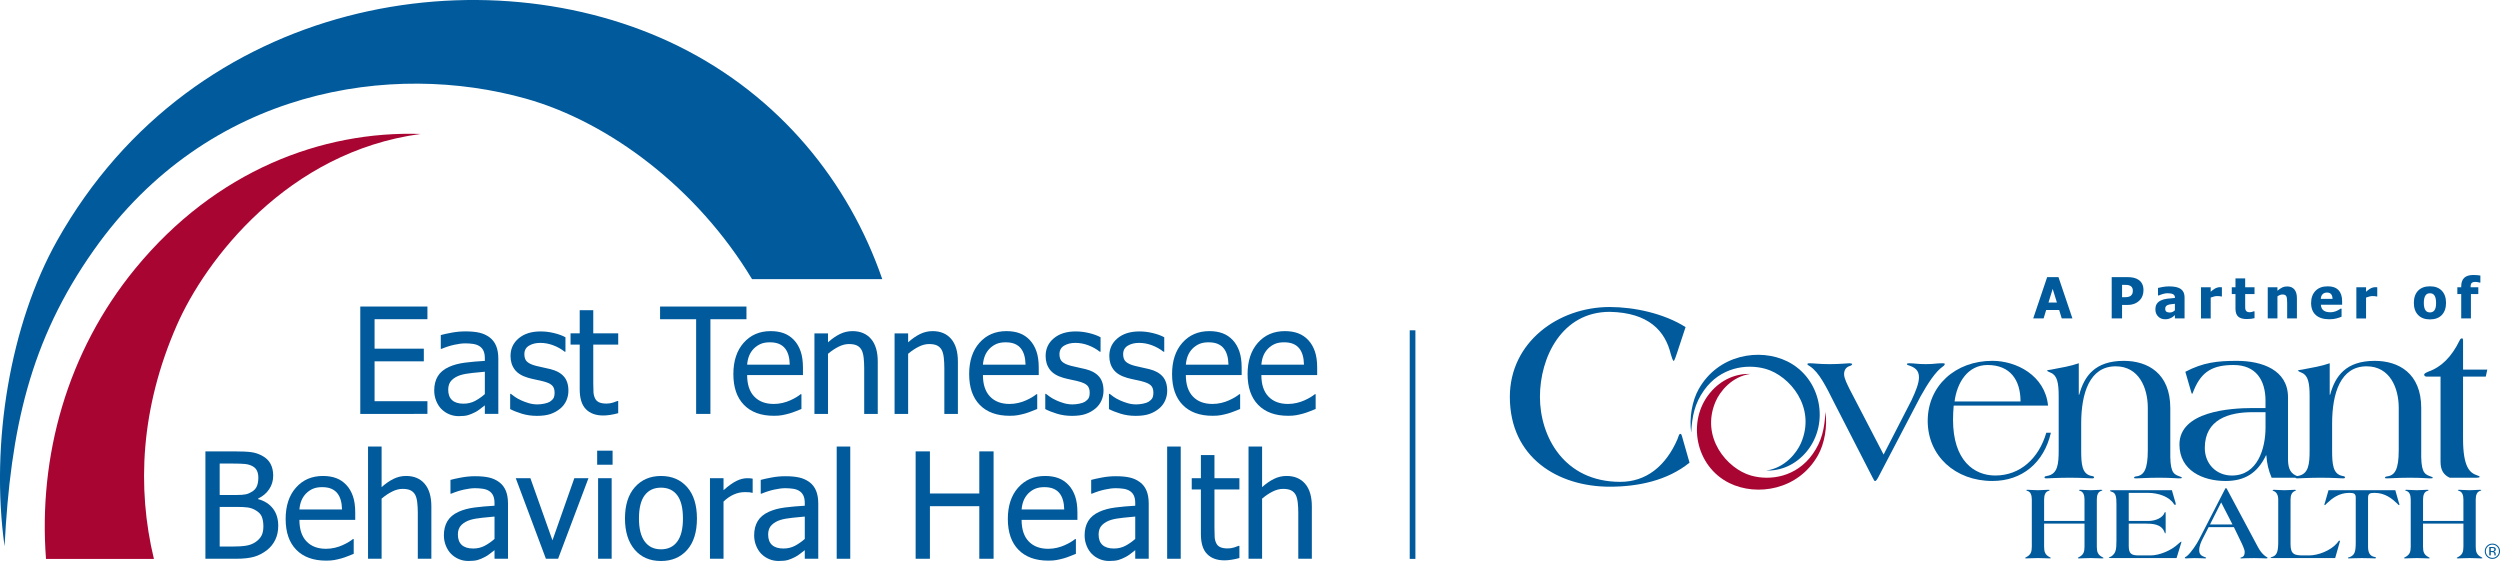 <?xml version="1.0" encoding="utf-8"?>
<!-- Generator: Adobe Illustrator 24.2.1, SVG Export Plug-In . SVG Version: 6.00 Build 0)  -->
<svg version="1.1" id="Layer_4" xmlns="http://www.w3.org/2000/svg" xmlns:xlink="http://www.w3.org/1999/xlink" x="0px" y="0px"
	 viewBox="0 0 267.386 60" style="enable-background:new 0 0 267.386 60;" xml:space="preserve">
<style type="text/css">
	.st0{fill:#005A9C;}
	.st1{fill:#A90533;}
</style>
<g>
	<path class="st0" d="M180.703,49.483c-2.374,1.922-5.511,2.572-8.535,2.572c-5.539,0-10.683-3.109-10.683-9.609
		c0-5.822,5.144-9.609,10.683-9.609c2.6,0,5.793,0.678,8.111,2.148l-0.876,2.656
		c-0.113,0.339-0.311,0.961-0.396,0.961c-0.085,0-0.226-0.424-0.311-0.735c-0.593-2.459-2.346-4.429-6.528-4.514
		c-5.144,0-7.465,4.881-7.465,9.092c0,4.211,2.548,9.092,8.596,9.092c2.77,0,4.861-1.688,6.104-4.542
		c0.141-0.339,0.17-0.593,0.311-0.593c0.113,0,0.141,0.085,0.254,0.509L180.703,49.483z"/>
	<path class="st0" d="M201.459,48.617l2.99-5.817c0.421-0.911,0.794-1.776,0.794-2.453
		c0-0.794-0.514-1.075-1.075-1.262c-0.117-0.023-0.21-0.07-0.21-0.14c0-0.07,0.093-0.093,0.234-0.093
		c0.607,0,0.818,0.093,1.776,0.093c0.911,0,1.121-0.093,1.729-0.093c0.164,0,0.304,0,0.304,0.07
		c0,0.093-0.07,0.187-0.21,0.28c-0.771,0.537-1.589,1.776-2.383,3.201l-4.556,8.714
		c-0.07,0.14-0.21,0.327-0.28,0.327h-0.047c-0.07,0-0.093-0.117-0.234-0.35l-4.088-7.966
		c-0.888-1.776-1.635-3.294-2.616-3.948c-0.187-0.117-0.28-0.164-0.28-0.234c0-0.093,0.14-0.093,0.304-0.093
		c0.374,0,0.958,0.093,2.079,0.093c1.075,0,1.916-0.093,2.103-0.093c0.117,0,0.304,0.023,0.304,0.093
		c0,0.07-0.093,0.14-0.21,0.187c-0.374,0.093-0.654,0.374-0.654,0.888c0,0.467,0.374,1.145,0.584,1.589
		L201.459,48.617z"/>
	<path class="st0" d="M208.956,43.384c-0.047,0.537-0.07,1.028-0.07,1.518c0,4.345,2.243,5.957,4.509,5.957
		c2.687,0,4.672-1.845,5.467-4.579h0.491c-0.748,3.224-3.084,5.163-6.261,5.163c-3.971,0-6.915-2.687-6.915-6.425
		c0-3.738,2.944-6.425,6.915-6.425c2.546,0,5.63,1.542,5.957,4.789H208.956z M216.105,42.94
		c0-2.289-1.098-3.901-3.528-3.901c-2.126,0-3.271,1.892-3.528,3.901H216.105z"/>
	<path class="st0" d="M222.334,42.216h0.047c0.537-1.986,1.682-3.621,4.766-3.621c2.57,0,4.976,1.332,4.976,5.046
		V48.15c-0.047,2.219,0.257,2.546,0.934,2.78c0.164,0.047,0.304,0.117,0.304,0.164
		c0,0.07-0.117,0.07-0.35,0.07c-0.21,0-0.818-0.07-2.103-0.07c-1.262,0-2.103,0.07-2.406,0.07
		c-0.14,0-0.257,0-0.257-0.07c0-0.047,0.047-0.117,0.21-0.14c0.841-0.093,1.262-0.724,1.262-2.804v-4.532
		c0-2.149-0.958-4.439-3.434-4.439c-2.78,0-3.691,2.85-3.691,6.121V48.15c0,1.472,0.07,2.57,1.121,2.757
		c0.164,0.023,0.257,0.07,0.257,0.14c0,0.093-0.07,0.117-0.21,0.117c-0.164,0-1.121-0.07-2.383-0.07
		c-1.262,0-2.336,0.07-2.5,0.07c-0.14,0-0.21-0.023-0.21-0.117c0-0.07,0.093-0.117,0.257-0.14
		c1.168-0.187,1.262-1.285,1.262-2.757v-5.794c0-1.402-0.164-2.196-0.818-2.476
		c-0.257-0.117-0.421-0.187-0.421-0.234c0-0.07,0.164-0.07,0.444-0.117c1.121-0.21,2.079-0.374,2.944-0.678
		V42.216z"/>
	<path class="st0" d="M244.713,49.061c0,0.771,0.117,1.472,0.841,1.799c0.14,0.07,0.234,0.07,0.234,0.14
		c0,0.07-0.14,0.093-0.304,0.093h-2.523c-0.327-0.748-0.514-1.565-0.561-2.383h-0.047
		c-0.911,1.892-2.266,2.733-4.322,2.733c-2.43,0-4.929-1.121-4.929-3.901c0-3.551,5.42-3.901,7.873-3.901h1.332
		v-0.771c0-2.243-1.051-3.831-3.411-3.831c-2.149,0-3.411,0.631-4.252,2.687c-0.093,0.21-0.14,0.397-0.187,0.397
		c-0.047,0-0.07-0.117-0.117-0.257l-0.607-2.103c1.916-1.005,3.434-1.168,5.513-1.168
		c2.663,0,5.467,0.958,5.467,3.901V49.061z M242.307,44.085h-1.378c-2.523,0-5.116,0.748-5.116,3.831
		c0,1.705,1.238,2.944,2.897,2.944c2.757,0,3.598-2.897,3.598-5.14V44.085z"/>
	<path class="st0" d="M249.172,42.216h0.047c0.537-1.986,1.682-3.621,4.766-3.621c2.57,0,4.976,1.332,4.976,5.046
		V48.15c-0.047,2.219,0.257,2.546,0.934,2.78c0.164,0.047,0.304,0.117,0.304,0.164
		c0,0.07-0.117,0.07-0.35,0.07c-0.21,0-0.818-0.07-2.103-0.07c-1.262,0-2.103,0.07-2.406,0.07
		c-0.14,0-0.257,0-0.257-0.07c0-0.047,0.047-0.117,0.21-0.14c0.841-0.093,1.262-0.724,1.262-2.804v-4.532
		c0-2.149-0.958-4.439-3.434-4.439c-2.78,0-3.691,2.85-3.691,6.121V48.15c0,1.472,0.07,2.57,1.121,2.757
		c0.164,0.023,0.257,0.07,0.257,0.14c0,0.093-0.07,0.117-0.21,0.117c-0.164,0-1.121-0.07-2.383-0.07
		s-2.336,0.07-2.5,0.07c-0.14,0-0.21-0.023-0.21-0.117c0-0.07,0.093-0.117,0.257-0.14
		c1.168-0.187,1.262-1.285,1.262-2.757v-5.794c0-1.402-0.164-2.196-0.818-2.476
		c-0.257-0.117-0.421-0.187-0.421-0.234c0-0.07,0.164-0.07,0.444-0.117c1.121-0.21,2.079-0.374,2.944-0.678
		V42.216z"/>
	<path class="st0" d="M259.511,40.277c-0.14,0-0.234-0.093-0.234-0.21c0-0.117,0.187-0.21,0.467-0.327
		c1.332-0.467,2.453-1.542,3.317-3.317c0.07-0.164,0.164-0.234,0.257-0.234c0.117,0,0.117,0.164,0.117,0.327v3.014
		h2.593l-0.164,0.748h-2.43v6.635c0,3.107,0.748,3.668,1.495,3.925c0.187,0.07,0.28,0.093,0.28,0.164
		c0,0.07-0.164,0.093-0.374,0.093h-2.827c-0.654-0.304-0.981-0.818-0.981-1.705V40.277H259.511z"/>
	<path class="st0" d="M222.947,55.719v-2.291c0-0.465-0.125-0.839-0.488-0.93c-0.057-0.023-0.113-0.057-0.113-0.068
		c0-0.034,0.068-0.045,0.17-0.045c0.181,0,0.726,0.045,1.089,0.045c0.363,0,0.907-0.045,1.089-0.045
		c0.102,0,0.17,0.011,0.17,0.045c0,0.011-0.057,0.045-0.113,0.068c-0.363,0.091-0.488,0.465-0.488,0.93v5.035
		c0,0.556,0.102,0.884,0.612,1.134c0.068,0.034,0.102,0.057,0.102,0.091c0,0.034-0.068,0.034-0.181,0.034
		c-0.408,0-0.544-0.034-1.191-0.034c-0.646,0-0.782,0.034-1.191,0.034c-0.113,0-0.181,0-0.181-0.034
		c0-0.034,0.034-0.057,0.102-0.091c0.51-0.25,0.612-0.578,0.612-1.134v-2.461h-4.321v2.461
		c0,0.556,0.102,0.884,0.612,1.134c0.068,0.034,0.102,0.057,0.102,0.091c0,0.034-0.068,0.034-0.181,0.034
		c-0.408,0-0.544-0.034-1.191-0.034c-0.646,0-0.782,0.034-1.191,0.034c-0.113,0-0.181,0-0.181-0.034
		c0-0.034,0.034-0.057,0.102-0.091c0.51-0.25,0.612-0.578,0.612-1.134v-5.035c0-0.465-0.125-0.839-0.488-0.93
		c-0.057-0.023-0.113-0.057-0.113-0.068c0-0.034,0.068-0.045,0.17-0.045c0.181,0,0.726,0.045,1.089,0.045
		c0.363,0,0.907-0.045,1.089-0.045c0.102,0,0.17,0.011,0.17,0.045c0,0.011-0.057,0.045-0.113,0.068
		c-0.363,0.091-0.488,0.465-0.488,0.93v2.291H222.947z"/>
	<path class="st0" d="M227.68,55.719h2.098c0.828,0,1.554-0.386,1.712-0.85c0.023-0.068,0.057-0.102,0.091-0.102
		c0.034,0,0.045,0.057,0.045,0.17v1.871c0,0.193-0.011,0.238-0.045,0.238c-0.045,0-0.057-0.079-0.091-0.159
		c-0.329-0.839-1.259-0.885-2.053-0.885h-1.758v2.393c0,0.828,0.283,1.009,1.055,1.009h1.281
		c0.953,0,2.223-0.533,2.96-1.236c0.136-0.125,0.283-0.238,0.306-0.238c0.023,0,0.034,0.011,0.034,0.034
		c0,0.023-0.011,0.045-0.023,0.091l-0.499,1.633h-6.906c-0.261,0-0.34-0.011-0.34-0.045
		c0-0.034,0.238-0.102,0.318-0.17c0.419-0.329,0.499-0.646,0.499-1.678v-3.856c0-0.737-0.045-1.225-0.499-1.338
		c-0.079-0.034-0.193-0.068-0.193-0.102c0-0.045,0.045-0.068,0.215-0.068h6.407l0.306,1.066
		c0.034,0.113,0.102,0.283,0.102,0.42c0,0.045-0.023,0.091-0.057,0.091c-0.045,0-0.102-0.045-0.136-0.102
		c-0.476-0.782-1.678-1.191-2.744-1.191h-2.087V55.719z"/>
	<path class="st0" d="M236.224,56.377l-0.612,1.191c-0.204,0.397-0.397,0.828-0.397,1.293
		c0,0.487,0.306,0.612,0.612,0.726c0.091,0.023,0.125,0.045,0.125,0.079c0,0.045-0.057,0.057-0.136,0.057
		c-0.079,0-0.488-0.034-1.111-0.034c-0.454,0-0.748,0.034-0.884,0.034c-0.113,0-0.147-0.023-0.147-0.057
		c0-0.079,0.136-0.125,0.215-0.181c0.454-0.363,1.066-1.304,1.315-1.792l2.778-5.398
		c0.034-0.057,0.057-0.091,0.079-0.091h0.023c0.034,0,0.068,0.045,0.091,0.091l3.334,6.237
		c0.193,0.351,0.42,0.68,0.76,0.941c0.125,0.091,0.261,0.136,0.261,0.193c0,0.034-0.057,0.057-0.159,0.057
		c-0.079,0-0.612-0.034-1.27-0.034c-0.93,0-1.304,0.034-1.372,0.034c-0.057,0-0.113-0.011-0.113-0.034
		c0-0.045,0.057-0.068,0.147-0.091c0.261-0.091,0.318-0.306,0.318-0.59c0-0.204-0.238-0.76-0.51-1.293
		l-0.646-1.338H236.224z M237.562,53.734l-1.191,2.359h2.404L237.562,53.734z"/>
	<path class="st0" d="M244.982,58.18c0,1.134,0.431,1.225,1.395,1.225h0.601c0.953,0,2.291-0.51,2.982-1.315
		c0.125-0.147,0.181-0.272,0.238-0.272c0.034,0,0.068,0.023,0.068,0.079c0,0.045-0.034,0.102-0.045,0.159
		l-0.465,1.633h-6.668c-0.193,0-0.249-0.023-0.249-0.057c0-0.023,0.08-0.034,0.272-0.102
		c0.442-0.193,0.556-0.612,0.556-1.622v-4.479c0-0.465-0.181-0.805-0.488-0.907
		c-0.079-0.034-0.113-0.057-0.113-0.091s0.068-0.045,0.17-0.045c0.181,0,0.726,0.045,1.089,0.045
		c0.363,0,0.907-0.045,1.089-0.045c0.102,0,0.136,0.011,0.136,0.057c0,0.034-0.057,0.045-0.102,0.068
		c-0.34,0.147-0.465,0.454-0.465,0.918V58.18z"/>
	<path class="st0" d="M251.959,53.236c0-0.442-0.193-0.522-0.703-0.522c-1.123,0-1.882,0.635-2.393,1.123
		c-0.079,0.079-0.181,0.193-0.204,0.193c-0.034,0-0.057-0.034-0.057-0.068c0-0.045,0.045-0.147,0.079-0.261
		l0.363-1.27h7.144l0.363,1.27c0.034,0.113,0.079,0.215,0.079,0.261c0,0.034-0.023,0.068-0.057,0.068
		c-0.023,0-0.125-0.113-0.204-0.193c-0.51-0.488-1.27-1.123-2.393-1.123c-0.51,0-0.703,0.079-0.703,0.522v5.228
		c0,0.556,0.147,0.998,0.68,1.1c0.102,0.011,0.17,0.057,0.17,0.091c0,0.023-0.045,0.068-0.091,0.068
		c-0.079,0-0.771-0.034-1.417-0.034c-0.646,0-1.315,0.034-1.395,0.034c-0.068,0-0.102-0.023-0.102-0.057
		c0-0.045,0.102-0.045,0.215-0.091c0.522-0.227,0.624-0.556,0.624-1.61V53.236z"/>
	<path class="st0" d="M263.473,55.719v-2.291c0-0.465-0.125-0.839-0.488-0.93c-0.057-0.023-0.113-0.057-0.113-0.068
		c0-0.034,0.068-0.045,0.17-0.045c0.181,0,0.726,0.045,1.089,0.045c0.363,0,0.907-0.045,1.089-0.045
		c0.102,0,0.17,0.011,0.17,0.045c0,0.011-0.057,0.045-0.113,0.068c-0.363,0.091-0.488,0.465-0.488,0.93v5.035
		c0,0.556,0.102,0.884,0.612,1.134c0.068,0.034,0.102,0.057,0.102,0.091c0,0.034-0.068,0.034-0.181,0.034
		c-0.408,0-0.544-0.034-1.191-0.034c-0.646,0-0.782,0.034-1.191,0.034c-0.113,0-0.181,0-0.181-0.034
		c0-0.034,0.034-0.057,0.102-0.091c0.51-0.25,0.612-0.578,0.612-1.134v-2.461h-4.321v2.461
		c0,0.556,0.102,0.884,0.612,1.134c0.068,0.034,0.102,0.057,0.102,0.091c0,0.034-0.068,0.034-0.181,0.034
		c-0.408,0-0.544-0.034-1.191-0.034c-0.646,0-0.782,0.034-1.191,0.034c-0.113,0-0.181,0-0.181-0.034
		c0-0.034,0.034-0.057,0.102-0.091c0.51-0.25,0.613-0.578,0.613-1.134v-5.035c0-0.465-0.125-0.839-0.488-0.93
		c-0.057-0.023-0.113-0.057-0.113-0.068c0-0.034,0.068-0.045,0.17-0.045c0.181,0,0.726,0.045,1.089,0.045
		c0.363,0,0.907-0.045,1.089-0.045c0.102,0,0.17,0.011,0.17,0.045c0,0.011-0.057,0.045-0.113,0.068
		c-0.363,0.091-0.487,0.465-0.487,0.93v2.291H263.473z"/>
	<path class="st1" d="M195.24,44.039c-0.092,1.784-0.382,3.131-1.361,4.518c-1.748,2.476-4.556,2.882-6.591,2.309
		c-2.566-0.722-5.46-4.116-3.781-7.955c0.438-1.001,1.69-2.649,3.721-2.921c-1.505-0.05-3.126,0.559-4.351,2.05
		c-2.462,2.997-1.558,7.824,2.083,9.625c2.929,1.449,7.384,0.762,9.479-2.966
		C195.149,47.436,195.46,45.617,195.24,44.039z"/>
	<path class="st0" d="M180.881,46.278c0.092-1.784,0.382-3.131,1.361-4.518c1.748-2.476,4.556-2.882,6.591-2.309
		c2.566,0.722,5.46,4.116,3.781,7.955c-0.438,1.001-1.69,2.649-3.721,2.921c1.505,0.05,3.126-0.559,4.351-2.05
		c2.462-2.997,1.558-7.824-2.083-9.625c-2.929-1.449-7.384-0.762-9.479,2.966
		C180.972,42.881,180.66,44.7,180.881,46.278z"/>
	<path class="st0" d="M267.068,58.459c0.137,0.137,0.205,0.303,0.205,0.497c0,0.196-0.068,0.363-0.205,0.501
		c-0.137,0.138-0.302,0.207-0.497,0.207s-0.361-0.069-0.497-0.207c-0.136-0.138-0.204-0.305-0.204-0.501
		c0-0.194,0.068-0.36,0.205-0.497c0.137-0.138,0.303-0.207,0.496-0.207
		C266.765,58.252,266.93,58.321,267.068,58.459z M267.149,58.38c-0.16-0.159-0.352-0.238-0.579-0.238
		c-0.225,0-0.417,0.079-0.575,0.238c-0.16,0.16-0.239,0.352-0.239,0.577c0,0.227,0.079,0.42,0.237,0.58
		c0.159,0.16,0.351,0.24,0.578,0.24s0.419-0.08,0.579-0.24c0.16-0.16,0.239-0.353,0.239-0.58
		C267.388,58.731,267.308,58.539,267.149,58.38z M266.692,58.919c-0.033,0.013-0.084,0.02-0.15,0.02h-0.142v-0.325
		h0.135c0.088,0,0.151,0.011,0.191,0.033c0.04,0.022,0.059,0.066,0.059,0.131
		C266.784,58.847,266.753,58.894,266.692,58.919z M266.241,59.403h0.158v-0.354h0.125
		c0.084,0,0.142,0.01,0.176,0.029c0.056,0.033,0.085,0.102,0.085,0.206v0.071l0.003,0.029
		c0.001,0.004,0.002,0.007,0.002,0.01c0.001,0.003,0.002,0.006,0.002,0.009h0.148l-0.006-0.011
		c-0.004-0.007-0.006-0.023-0.008-0.047s-0.002-0.046-0.002-0.067v-0.066c0-0.045-0.016-0.092-0.049-0.139
		c-0.033-0.048-0.084-0.077-0.155-0.088c0.056-0.009,0.099-0.023,0.13-0.043c0.059-0.038,0.088-0.097,0.088-0.177
		c0-0.113-0.046-0.188-0.139-0.227c-0.052-0.021-0.134-0.032-0.245-0.032h-0.314V59.403z"/>
</g>
<g>
	<path class="st0" d="M217.461,34.057l1.492-4.417h1.21l1.492,4.417h-1.142l-0.277-0.902h-1.388l-0.276,0.902H217.461z
		 M219.995,32.355l-0.451-1.456l-0.451,1.456H219.995z"/>
	<path class="st0" d="M229.255,31.034c0,0.206-0.033,0.402-0.098,0.588c-0.066,0.186-0.159,0.341-0.282,0.466
		c-0.075,0.077-0.158,0.148-0.248,0.214c-0.09,0.065-0.189,0.12-0.298,0.166
		c-0.109,0.045-0.227,0.081-0.355,0.107c-0.127,0.026-0.27,0.038-0.428,0.038h-0.582v1.445h-1.109v-4.417h1.715
		c0.255,0,0.475,0.023,0.66,0.07c0.185,0.046,0.353,0.12,0.503,0.221c0.166,0.111,0.294,0.259,0.386,0.444
		C229.209,30.559,229.255,30.779,229.255,31.034z M228.115,31.061c0-0.124-0.029-0.232-0.089-0.322
		c-0.059-0.09-0.13-0.152-0.213-0.185c-0.105-0.045-0.205-0.071-0.301-0.078c-0.096-0.007-0.226-0.011-0.39-0.011
		h-0.158v1.323h0.077c0.105,0,0.203-0.001,0.296-0.003c0.093-0.002,0.174-0.009,0.243-0.021
		c0.059-0.01,0.122-0.029,0.188-0.058c0.067-0.029,0.117-0.061,0.153-0.096c0.075-0.073,0.126-0.149,0.153-0.229
		C228.102,31.302,228.115,31.196,228.115,31.061z"/>
	<path class="st0" d="M232.615,33.704c-0.071,0.059-0.135,0.113-0.192,0.16c-0.056,0.048-0.132,0.095-0.227,0.142
		c-0.093,0.046-0.183,0.08-0.272,0.104c-0.088,0.024-0.211,0.035-0.369,0.035c-0.295,0-0.54-0.099-0.734-0.297
		s-0.292-0.447-0.292-0.748c0-0.247,0.049-0.447,0.148-0.599c0.099-0.152,0.241-0.273,0.427-0.362
		c0.188-0.091,0.412-0.154,0.674-0.19c0.261-0.036,0.541-0.063,0.843-0.083v-0.018c0-0.184-0.068-0.311-0.203-0.381
		c-0.136-0.07-0.339-0.105-0.61-0.105c-0.123,0-0.266,0.022-0.43,0.067c-0.164,0.044-0.324,0.102-0.48,0.171
		h-0.089v-0.804c0.103-0.03,0.269-0.065,0.498-0.105c0.23-0.041,0.461-0.061,0.694-0.061
		c0.573,0,0.991,0.095,1.254,0.286c0.261,0.191,0.393,0.482,0.393,0.874v2.266h-1.032V33.704z M232.615,33.188v-0.694
		c-0.176,0.018-0.319,0.033-0.427,0.046c-0.109,0.013-0.216,0.038-0.32,0.076
		c-0.091,0.032-0.162,0.08-0.212,0.144c-0.051,0.064-0.076,0.15-0.076,0.257c0,0.156,0.042,0.264,0.126,0.322
		s0.208,0.087,0.372,0.087c0.091,0,0.184-0.021,0.279-0.062C232.452,33.322,232.538,33.263,232.615,33.188z"/>
	<path class="st0" d="M237.643,31.708h-0.086c-0.04-0.014-0.097-0.024-0.172-0.031
		c-0.075-0.007-0.159-0.011-0.249-0.011c-0.109,0-0.223,0.016-0.343,0.048s-0.236,0.069-0.349,0.113v2.231h-1.038
		v-3.331h1.038v0.477c0.048-0.044,0.113-0.098,0.197-0.165c0.084-0.066,0.161-0.119,0.23-0.159
		c0.075-0.045,0.162-0.084,0.263-0.117c0.1-0.033,0.194-0.049,0.283-0.049c0.034,0,0.071,0.001,0.113,0.003
		c0.042,0.002,0.079,0.005,0.112,0.009V31.708z"/>
	<path class="st0" d="M240.307,34.123c-0.423,0-0.731-0.087-0.924-0.261c-0.193-0.174-0.289-0.459-0.289-0.854V31.45
		h-0.397v-0.724h0.397v-0.952h1.038v0.952h0.999V31.45h-0.999v1.181c0,0.117,0.001,0.218,0.003,0.305
		c0.002,0.087,0.017,0.165,0.048,0.234c0.028,0.069,0.076,0.124,0.147,0.165s0.172,0.061,0.307,0.061
		c0.055,0,0.128-0.012,0.218-0.036c0.089-0.024,0.153-0.045,0.188-0.065h0.089v0.733
		c-0.112,0.03-0.233,0.053-0.359,0.07C240.646,34.114,240.49,34.123,240.307,34.123z"/>
	<path class="st0" d="M245.666,34.057h-1.044v-1.652c0-0.134-0.005-0.268-0.017-0.402
		c-0.011-0.134-0.031-0.232-0.061-0.295c-0.035-0.075-0.087-0.129-0.154-0.162c-0.067-0.033-0.158-0.049-0.27-0.049
		c-0.085,0-0.171,0.016-0.258,0.048c-0.087,0.032-0.18,0.082-0.279,0.151v2.361h-1.038v-3.331h1.038v0.368
		c0.17-0.144,0.336-0.257,0.497-0.338c0.161-0.081,0.34-0.121,0.535-0.121c0.34,0,0.6,0.107,0.78,0.322
		c0.18,0.215,0.27,0.526,0.27,0.933V34.057z"/>
	<path class="st0" d="M249.131,34.146c-0.629,0-1.111-0.15-1.446-0.451c-0.335-0.301-0.502-0.729-0.502-1.285
		c0-0.544,0.156-0.978,0.469-1.302c0.312-0.324,0.749-0.486,1.311-0.486c0.51,0,0.894,0.138,1.151,0.412
		c0.257,0.275,0.386,0.669,0.386,1.181v0.374h-2.275c0.01,0.154,0.043,0.283,0.098,0.387
		c0.055,0.104,0.129,0.186,0.219,0.248c0.089,0.061,0.193,0.105,0.312,0.132c0.118,0.027,0.248,0.04,0.388,0.04
		c0.121,0,0.239-0.013,0.356-0.04c0.117-0.027,0.223-0.062,0.32-0.105c0.085-0.038,0.164-0.078,0.236-0.122
		s0.131-0.082,0.177-0.116h0.109v0.857c-0.085,0.034-0.162,0.065-0.233,0.093c-0.07,0.029-0.167,0.058-0.289,0.087
		c-0.113,0.03-0.229,0.053-0.349,0.07C249.449,34.138,249.303,34.146,249.131,34.146z M249.475,31.963
		c-0.006-0.219-0.057-0.386-0.153-0.501c-0.096-0.115-0.243-0.172-0.441-0.172c-0.202,0-0.359,0.06-0.473,0.181
		c-0.114,0.12-0.177,0.285-0.189,0.492H249.475z"/>
	<path class="st0" d="M254.259,31.708h-0.086c-0.04-0.014-0.097-0.024-0.172-0.031
		c-0.075-0.007-0.159-0.011-0.249-0.011c-0.109,0-0.223,0.016-0.343,0.048c-0.12,0.032-0.236,0.069-0.349,0.113
		v2.231h-1.038v-3.331h1.038v0.477c0.048-0.044,0.113-0.098,0.197-0.165c0.084-0.066,0.161-0.119,0.23-0.159
		c0.075-0.045,0.162-0.084,0.263-0.117c0.1-0.033,0.194-0.049,0.283-0.049c0.034,0,0.071,0.001,0.113,0.003
		c0.042,0.002,0.079,0.005,0.112,0.009V31.708z"/>
	<path class="st0" d="M261.614,32.393c0,0.548-0.15,0.979-0.449,1.295c-0.3,0.316-0.724,0.473-1.271,0.473
		c-0.544,0-0.967-0.158-1.269-0.473c-0.301-0.316-0.452-0.747-0.452-1.295c0-0.554,0.151-0.987,0.452-1.301
		c0.302-0.313,0.725-0.47,1.269-0.47c0.546,0,0.969,0.158,1.269,0.473
		C261.464,31.411,261.614,31.843,261.614,32.393z M260.549,32.399c0-0.198-0.016-0.362-0.049-0.494
		c-0.032-0.132-0.077-0.237-0.135-0.316c-0.061-0.083-0.13-0.141-0.207-0.174s-0.165-0.049-0.264-0.049
		c-0.093,0-0.177,0.014-0.252,0.043c-0.075,0.029-0.144,0.084-0.208,0.165c-0.059,0.077-0.106,0.183-0.142,0.317
		c-0.036,0.135-0.053,0.304-0.053,0.507c0,0.203,0.017,0.368,0.051,0.494c0.034,0.126,0.077,0.226,0.13,0.301
		c0.055,0.077,0.124,0.133,0.207,0.169c0.084,0.035,0.175,0.053,0.276,0.053c0.084,0,0.168-0.018,0.254-0.053
		c0.086-0.036,0.155-0.089,0.206-0.16c0.061-0.085,0.108-0.188,0.139-0.307
		C260.534,32.776,260.549,32.611,260.549,32.399z"/>
	<path class="st0" d="M265.286,30.225h-0.08c-0.04-0.012-0.101-0.027-0.185-0.046c-0.084-0.019-0.164-0.028-0.239-0.028
		c-0.209,0-0.352,0.038-0.428,0.116c-0.076,0.077-0.114,0.222-0.114,0.433v0.027h0.825V31.45h-0.789v2.607h-1.038
		V31.45h-0.415v-0.724h0.415v-0.092c0-0.407,0.106-0.713,0.32-0.917c0.213-0.203,0.537-0.306,0.97-0.306
		c0.15,0,0.291,0.006,0.421,0.017c0.13,0.011,0.243,0.025,0.338,0.043V30.225z"/>
</g>
<rect x="150.776" y="35.327" class="st0" width="0.608" height="24.449"/>
<g>
	<path class="st0" d="M38.534,44.27V32.785h7.181v1.357h-5.653v3.147h5.268v1.358h-5.268v4.265h5.653v1.357H38.534z"
		/>
	<path class="st0" d="M51.856,43.352c-0.118,0.087-0.277,0.209-0.475,0.366c-0.198,0.157-0.389,0.282-0.575,0.374
		c-0.257,0.134-0.505,0.236-0.744,0.308c-0.239,0.072-0.575,0.108-1.007,0.108c-0.355,0-0.692-0.067-1.01-0.201
		c-0.319-0.133-0.599-0.321-0.841-0.563c-0.231-0.236-0.416-0.529-0.555-0.876
		c-0.139-0.347-0.208-0.713-0.208-1.099c0-0.597,0.126-1.104,0.378-1.523c0.252-0.419,0.65-0.752,1.195-0.999
		c0.484-0.221,1.054-0.374,1.712-0.459c0.659-0.085,1.368-0.147,2.129-0.189v-0.278
		c0-0.34-0.052-0.613-0.154-0.822s-0.247-0.369-0.432-0.482c-0.185-0.118-0.411-0.197-0.678-0.235
		c-0.267-0.038-0.543-0.058-0.825-0.058c-0.335,0-0.728,0.05-1.18,0.15s-0.905,0.245-1.358,0.436h-0.085v-1.473
		c0.267-0.077,0.65-0.162,1.149-0.255c0.499-0.093,0.993-0.139,1.481-0.139c0.591,0,1.09,0.046,1.496,0.139
		c0.406,0.093,0.772,0.26,1.096,0.501c0.313,0.236,0.547,0.543,0.701,0.918c0.154,0.375,0.231,0.833,0.231,1.373
		v5.893h-1.442V43.352z M51.856,42.149v-2.391c-0.345,0.031-0.781,0.073-1.308,0.127
		c-0.527,0.054-0.953,0.13-1.276,0.228c-0.385,0.118-0.704,0.3-0.956,0.544c-0.252,0.244-0.378,0.585-0.378,1.022
		c0,0.494,0.139,0.866,0.416,1.118c0.278,0.252,0.684,0.378,1.219,0.378c0.457,0,0.871-0.099,1.242-0.297
		C51.185,42.68,51.532,42.437,51.856,42.149z"/>
	<path class="st0" d="M57.426,44.478c-0.576,0-1.114-0.077-1.616-0.231c-0.501-0.154-0.916-0.319-1.245-0.494v-1.627
		h0.077c0.124,0.098,0.269,0.205,0.436,0.324c0.167,0.118,0.389,0.242,0.667,0.37
		c0.247,0.113,0.518,0.213,0.814,0.301c0.296,0.087,0.603,0.131,0.922,0.131c0.231,0,0.478-0.027,0.74-0.081
		c0.262-0.054,0.457-0.122,0.586-0.204c0.18-0.118,0.31-0.244,0.389-0.378c0.08-0.134,0.12-0.334,0.12-0.602
		c0-0.345-0.094-0.604-0.281-0.779c-0.188-0.175-0.52-0.321-0.999-0.44c-0.185-0.046-0.427-0.1-0.725-0.162
		c-0.299-0.062-0.573-0.128-0.826-0.2c-0.658-0.19-1.137-0.485-1.435-0.883
		c-0.298-0.398-0.447-0.88-0.447-1.446c0-0.776,0.293-1.409,0.879-1.897c0.586-0.488,1.365-0.733,2.337-0.733
		c0.478,0,0.959,0.059,1.442,0.177c0.483,0.118,0.889,0.267,1.218,0.447v1.55h-0.077
		c-0.37-0.293-0.783-0.524-1.238-0.694s-0.914-0.255-1.377-0.255c-0.478,0-0.882,0.1-1.211,0.301
		c-0.329,0.2-0.493,0.504-0.493,0.91c0,0.36,0.097,0.628,0.293,0.806c0.195,0.177,0.509,0.323,0.941,0.436
		c0.216,0.057,0.457,0.112,0.721,0.166c0.265,0.054,0.544,0.117,0.837,0.189c0.638,0.159,1.117,0.424,1.438,0.794
		c0.322,0.37,0.482,0.874,0.482,1.512c0,0.37-0.073,0.721-0.219,1.053c-0.147,0.331-0.362,0.616-0.644,0.852
		c-0.308,0.257-0.657,0.453-1.045,0.586C58.499,44.411,58.012,44.478,57.426,44.478z"/>
	<path class="st0" d="M64.516,44.439c-0.792,0-1.409-0.225-1.851-0.675s-0.663-1.161-0.663-2.133v-4.774h-0.979v-1.203
		h0.979v-2.476h1.45v2.476h2.669v1.203h-2.669v4.095c0,0.437,0.008,0.774,0.023,1.01
		c0.015,0.236,0.074,0.458,0.177,0.663c0.087,0.18,0.228,0.315,0.424,0.405c0.195,0.09,0.46,0.135,0.794,0.135
		c0.237,0,0.466-0.035,0.687-0.104c0.221-0.069,0.38-0.127,0.478-0.173h0.085v1.303
		c-0.273,0.077-0.549,0.138-0.829,0.181C65.011,44.417,64.753,44.439,64.516,44.439z"/>
	<path class="st0" d="M74.455,44.27V34.143h-3.857v-1.357h9.24v1.357H75.982v10.127H74.455z"/>
	<path class="st0" d="M82.772,44.47c-1.373,0-2.439-0.387-3.197-1.161c-0.758-0.774-1.138-1.873-1.138-3.297
		c0-1.404,0.368-2.521,1.103-3.351c0.736-0.83,1.697-1.246,2.885-1.246c0.535,0,1.008,0.077,1.419,0.231
		c0.411,0.154,0.771,0.396,1.079,0.725c0.309,0.329,0.545,0.731,0.71,1.207c0.165,0.476,0.247,1.058,0.247,1.747
		v0.787H79.91c0,1.003,0.252,1.769,0.756,2.298c0.504,0.53,1.201,0.794,2.09,0.794c0.319,0,0.631-0.036,0.937-0.108
		c0.306-0.072,0.582-0.165,0.829-0.278c0.262-0.118,0.483-0.233,0.663-0.344c0.18-0.11,0.329-0.215,0.447-0.312
		h0.085v1.581c-0.17,0.067-0.38,0.15-0.632,0.251c-0.252,0.1-0.478,0.179-0.679,0.235
		c-0.282,0.077-0.538,0.136-0.767,0.177C83.411,44.45,83.121,44.47,82.772,44.47z M84.468,39.002
		c-0.01-0.391-0.057-0.728-0.139-1.01s-0.201-0.522-0.355-0.717c-0.17-0.216-0.387-0.38-0.652-0.494
		c-0.264-0.113-0.593-0.17-0.983-0.17c-0.386,0-0.713,0.058-0.983,0.174s-0.516,0.284-0.737,0.505
		c-0.216,0.226-0.38,0.477-0.493,0.752c-0.114,0.275-0.185,0.595-0.216,0.96H84.468z"/>
	<path class="st0" d="M93.88,44.27h-1.45v-4.905c0-0.396-0.02-0.765-0.058-1.107
		c-0.038-0.342-0.112-0.616-0.219-0.821c-0.118-0.216-0.283-0.377-0.494-0.482s-0.499-0.158-0.864-0.158
		c-0.36,0-0.731,0.096-1.115,0.289c-0.383,0.193-0.757,0.444-1.122,0.752v6.432h-1.45v-8.615h1.45v0.956
		c0.432-0.386,0.859-0.681,1.28-0.887c0.422-0.205,0.867-0.309,1.335-0.309c0.848,0,1.512,0.279,1.99,0.837
		c0.478,0.558,0.717,1.366,0.717,2.426V44.27z"/>
	<path class="st0" d="M102.451,44.27h-1.45v-4.905c0-0.396-0.02-0.765-0.058-1.107
		c-0.038-0.342-0.112-0.616-0.219-0.821c-0.118-0.216-0.283-0.377-0.494-0.482
		c-0.211-0.105-0.499-0.158-0.864-0.158c-0.36,0-0.731,0.096-1.115,0.289c-0.383,0.193-0.757,0.444-1.122,0.752
		v6.432h-1.45v-8.615h1.45v0.956c0.432-0.386,0.859-0.681,1.28-0.887c0.422-0.205,0.867-0.309,1.335-0.309
		c0.848,0,1.512,0.279,1.99,0.837c0.478,0.558,0.717,1.366,0.717,2.426V44.27z"/>
	<path class="st0" d="M107.991,44.47c-1.373,0-2.439-0.387-3.197-1.161c-0.758-0.774-1.138-1.873-1.138-3.297
		c0-1.404,0.368-2.521,1.103-3.351c0.736-0.83,1.697-1.246,2.885-1.246c0.535,0,1.008,0.077,1.419,0.231
		c0.411,0.154,0.771,0.396,1.079,0.725c0.309,0.329,0.545,0.731,0.71,1.207c0.165,0.476,0.247,1.058,0.247,1.747
		v0.787h-5.97c0,1.003,0.252,1.769,0.756,2.298c0.504,0.53,1.201,0.794,2.09,0.794
		c0.319,0,0.631-0.036,0.937-0.108c0.306-0.072,0.582-0.165,0.829-0.278c0.262-0.118,0.483-0.233,0.663-0.344
		c0.18-0.11,0.329-0.215,0.447-0.312h0.085v1.581c-0.17,0.067-0.38,0.15-0.632,0.251
		c-0.252,0.1-0.478,0.179-0.679,0.235c-0.282,0.077-0.538,0.136-0.767,0.177
		C108.63,44.45,108.34,44.47,107.991,44.47z M109.687,39.002c-0.01-0.391-0.057-0.728-0.139-1.01
		s-0.201-0.522-0.355-0.717c-0.17-0.216-0.387-0.38-0.652-0.494c-0.264-0.113-0.593-0.17-0.983-0.17
		c-0.386,0-0.713,0.058-0.983,0.174c-0.27,0.116-0.516,0.284-0.737,0.505c-0.216,0.226-0.38,0.477-0.493,0.752
		c-0.114,0.275-0.185,0.595-0.216,0.96H109.687z"/>
	<path class="st0" d="M114.657,44.478c-0.576,0-1.114-0.077-1.616-0.231c-0.501-0.154-0.916-0.319-1.245-0.494v-1.627
		h0.077c0.124,0.098,0.269,0.205,0.436,0.324c0.167,0.118,0.389,0.242,0.667,0.37
		c0.247,0.113,0.518,0.213,0.814,0.301c0.296,0.087,0.603,0.131,0.922,0.131c0.231,0,0.478-0.027,0.74-0.081
		c0.262-0.054,0.457-0.122,0.586-0.204c0.18-0.118,0.31-0.244,0.389-0.378c0.08-0.134,0.12-0.334,0.12-0.602
		c0-0.345-0.094-0.604-0.281-0.779c-0.188-0.175-0.52-0.321-0.999-0.44c-0.185-0.046-0.427-0.1-0.725-0.162
		c-0.299-0.062-0.573-0.128-0.826-0.2c-0.658-0.19-1.137-0.485-1.435-0.883
		c-0.298-0.398-0.447-0.88-0.447-1.446c0-0.776,0.293-1.409,0.879-1.897c0.586-0.488,1.365-0.733,2.337-0.733
		c0.478,0,0.959,0.059,1.442,0.177c0.483,0.118,0.889,0.267,1.218,0.447v1.55h-0.077
		c-0.37-0.293-0.783-0.524-1.238-0.694c-0.455-0.17-0.914-0.255-1.377-0.255c-0.478,0-0.882,0.1-1.211,0.301
		c-0.329,0.2-0.493,0.504-0.493,0.91c0,0.36,0.097,0.628,0.293,0.806c0.195,0.177,0.509,0.323,0.941,0.436
		c0.216,0.057,0.457,0.112,0.721,0.166c0.265,0.054,0.544,0.117,0.837,0.189c0.638,0.159,1.117,0.424,1.438,0.794
		c0.322,0.37,0.482,0.874,0.482,1.512c0,0.37-0.073,0.721-0.219,1.053c-0.147,0.331-0.362,0.616-0.644,0.852
		c-0.308,0.257-0.657,0.453-1.045,0.586C115.73,44.411,115.243,44.478,114.657,44.478z"/>
	<path class="st0" d="M121.469,44.478c-0.576,0-1.114-0.077-1.616-0.231c-0.501-0.154-0.916-0.319-1.245-0.494v-1.627
		h0.077c0.124,0.098,0.269,0.205,0.436,0.324c0.167,0.118,0.389,0.242,0.667,0.37
		c0.247,0.113,0.518,0.213,0.814,0.301c0.296,0.087,0.603,0.131,0.922,0.131c0.231,0,0.478-0.027,0.74-0.081
		c0.262-0.054,0.457-0.122,0.586-0.204c0.18-0.118,0.31-0.244,0.389-0.378c0.08-0.134,0.12-0.334,0.12-0.602
		c0-0.345-0.094-0.604-0.281-0.779c-0.188-0.175-0.52-0.321-0.999-0.44c-0.185-0.046-0.427-0.1-0.725-0.162
		c-0.299-0.062-0.573-0.128-0.826-0.2c-0.658-0.19-1.137-0.485-1.435-0.883
		c-0.298-0.398-0.447-0.88-0.447-1.446c0-0.776,0.293-1.409,0.879-1.897c0.586-0.488,1.365-0.733,2.337-0.733
		c0.478,0,0.959,0.059,1.442,0.177c0.483,0.118,0.889,0.267,1.218,0.447v1.55h-0.077
		c-0.37-0.293-0.783-0.524-1.238-0.694c-0.455-0.17-0.914-0.255-1.377-0.255c-0.478,0-0.882,0.1-1.211,0.301
		c-0.329,0.2-0.493,0.504-0.493,0.91c0,0.36,0.097,0.628,0.293,0.806c0.195,0.177,0.509,0.323,0.941,0.436
		c0.216,0.057,0.457,0.112,0.721,0.166c0.265,0.054,0.544,0.117,0.837,0.189c0.638,0.159,1.117,0.424,1.438,0.794
		c0.322,0.37,0.482,0.874,0.482,1.512c0,0.37-0.073,0.721-0.219,1.053c-0.147,0.331-0.362,0.616-0.644,0.852
		c-0.308,0.257-0.657,0.453-1.045,0.586C122.542,44.411,122.055,44.478,121.469,44.478z"/>
	<path class="st0" d="M129.693,44.47c-1.373,0-2.439-0.387-3.197-1.161c-0.758-0.774-1.138-1.873-1.138-3.297
		c0-1.404,0.368-2.521,1.103-3.351c0.736-0.83,1.697-1.246,2.885-1.246c0.535,0,1.008,0.077,1.419,0.231
		c0.411,0.154,0.771,0.396,1.079,0.725c0.309,0.329,0.545,0.731,0.71,1.207c0.165,0.476,0.247,1.058,0.247,1.747
		v0.787h-5.97c0,1.003,0.252,1.769,0.756,2.298c0.504,0.53,1.201,0.794,2.09,0.794
		c0.319,0,0.631-0.036,0.937-0.108c0.306-0.072,0.582-0.165,0.829-0.278c0.262-0.118,0.483-0.233,0.663-0.344
		c0.18-0.11,0.329-0.215,0.447-0.312h0.085v1.581c-0.17,0.067-0.38,0.15-0.632,0.251
		c-0.252,0.1-0.478,0.179-0.679,0.235c-0.282,0.077-0.538,0.136-0.767,0.177
		C130.332,44.45,130.042,44.47,129.693,44.47z M131.39,39.002c-0.01-0.391-0.057-0.728-0.139-1.01
		s-0.201-0.522-0.355-0.717c-0.17-0.216-0.387-0.38-0.652-0.494c-0.264-0.113-0.593-0.17-0.983-0.17
		c-0.386,0-0.713,0.058-0.983,0.174c-0.27,0.116-0.516,0.284-0.737,0.505c-0.216,0.226-0.38,0.477-0.493,0.752
		c-0.114,0.275-0.185,0.595-0.216,0.96H131.39z"/>
	<path class="st0" d="M137.77,44.47c-1.373,0-2.439-0.387-3.197-1.161c-0.758-0.774-1.138-1.873-1.138-3.297
		c0-1.404,0.368-2.521,1.103-3.351c0.736-0.83,1.697-1.246,2.885-1.246c0.535,0,1.008,0.077,1.419,0.231
		c0.411,0.154,0.771,0.396,1.079,0.725c0.309,0.329,0.545,0.731,0.71,1.207c0.165,0.476,0.247,1.058,0.247,1.747
		v0.787h-5.97c0,1.003,0.252,1.769,0.756,2.298c0.504,0.53,1.201,0.794,2.09,0.794
		c0.319,0,0.631-0.036,0.937-0.108c0.306-0.072,0.582-0.165,0.829-0.278c0.262-0.118,0.483-0.233,0.663-0.344
		c0.18-0.11,0.329-0.215,0.447-0.312h0.085v1.581c-0.17,0.067-0.38,0.15-0.632,0.251
		c-0.252,0.1-0.478,0.179-0.679,0.235c-0.282,0.077-0.538,0.136-0.767,0.177
		C138.409,44.45,138.12,44.47,137.77,44.47z M139.467,39.002c-0.01-0.391-0.057-0.728-0.139-1.01
		s-0.201-0.522-0.355-0.717c-0.17-0.216-0.387-0.38-0.652-0.494c-0.264-0.113-0.593-0.17-0.983-0.17
		c-0.386,0-0.713,0.058-0.983,0.174c-0.27,0.116-0.516,0.284-0.737,0.505c-0.216,0.226-0.38,0.477-0.493,0.752
		c-0.114,0.275-0.185,0.595-0.216,0.96H139.467z"/>
	<path class="st0" d="M29.759,56.236c0,0.571-0.108,1.075-0.324,1.512c-0.216,0.437-0.507,0.797-0.871,1.08
		c-0.432,0.34-0.895,0.58-1.388,0.721c-0.494,0.141-1.132,0.212-1.913,0.212h-3.293V48.277h3.046
		c0.818,0,1.431,0.027,1.84,0.081s0.8,0.181,1.176,0.382c0.411,0.221,0.712,0.51,0.903,0.868
		c0.19,0.358,0.285,0.778,0.285,1.261c0,0.54-0.142,1.023-0.428,1.45c-0.285,0.427-0.68,0.761-1.184,1.003
		v0.062c0.684,0.185,1.213,0.523,1.589,1.014C29.571,54.888,29.759,55.501,29.759,56.236z M27.63,51.084
		c0-0.278-0.046-0.518-0.139-0.721c-0.093-0.203-0.242-0.364-0.448-0.482c-0.246-0.139-0.522-0.224-0.825-0.255
		c-0.303-0.031-0.722-0.046-1.257-0.046H23.496v3.363h1.735c0.478,0,0.831-0.024,1.057-0.073
		c0.226-0.049,0.46-0.15,0.702-0.304c0.231-0.149,0.395-0.345,0.493-0.586
		C27.581,51.738,27.63,51.439,27.63,51.084z M28.17,56.298c0-0.432-0.062-0.788-0.185-1.068
		c-0.123-0.28-0.373-0.518-0.748-0.714c-0.242-0.128-0.505-0.211-0.79-0.247
		c-0.285-0.036-0.691-0.054-1.215-0.054h-1.735v4.242h1.242c0.668,0,1.195-0.031,1.581-0.093
		c0.386-0.062,0.725-0.193,1.018-0.393c0.288-0.2,0.499-0.428,0.632-0.682
		C28.103,57.035,28.17,56.704,28.17,56.298z"/>
	<path class="st0" d="M34.886,59.962c-1.373,0-2.439-0.387-3.197-1.161c-0.758-0.774-1.138-1.873-1.138-3.297
		c0-1.404,0.368-2.521,1.103-3.351c0.736-0.83,1.697-1.246,2.885-1.246c0.535,0,1.008,0.077,1.419,0.231
		c0.411,0.154,0.771,0.396,1.079,0.725c0.309,0.329,0.545,0.731,0.71,1.207c0.165,0.476,0.247,1.058,0.247,1.747
		v0.787h-5.97c0,1.003,0.252,1.769,0.756,2.298c0.504,0.53,1.201,0.794,2.09,0.794
		c0.319,0,0.631-0.036,0.937-0.108c0.306-0.072,0.582-0.165,0.829-0.278c0.262-0.118,0.483-0.233,0.663-0.344
		c0.18-0.11,0.329-0.215,0.447-0.312h0.085v1.581c-0.17,0.067-0.38,0.15-0.632,0.251
		c-0.252,0.1-0.478,0.179-0.679,0.235c-0.282,0.077-0.538,0.136-0.767,0.177
		C35.525,59.941,35.235,59.962,34.886,59.962z M36.582,54.493c-0.01-0.391-0.057-0.728-0.139-1.01
		c-0.082-0.283-0.201-0.522-0.355-0.717c-0.17-0.216-0.387-0.38-0.652-0.494
		c-0.264-0.113-0.593-0.17-0.983-0.17c-0.386,0-0.713,0.058-0.983,0.174c-0.27,0.116-0.516,0.284-0.737,0.505
		c-0.216,0.226-0.38,0.477-0.493,0.752c-0.114,0.275-0.185,0.595-0.216,0.96H36.582z"/>
	<path class="st0" d="M46.136,59.761h-1.45V54.856c0-0.396-0.02-0.765-0.058-1.107
		c-0.038-0.342-0.112-0.616-0.219-0.821c-0.118-0.216-0.283-0.377-0.494-0.482s-0.499-0.158-0.864-0.158
		c-0.36,0-0.731,0.096-1.115,0.289c-0.383,0.193-0.757,0.444-1.122,0.752v6.432h-1.45v-12.001h1.45v4.342
		c0.432-0.386,0.859-0.681,1.28-0.887c0.422-0.205,0.867-0.309,1.335-0.309c0.848,0,1.512,0.279,1.99,0.837
		c0.478,0.558,0.717,1.366,0.717,2.426V59.761z"/>
	<path class="st0" d="M52.891,58.843c-0.118,0.087-0.277,0.209-0.475,0.366c-0.198,0.157-0.389,0.282-0.575,0.374
		c-0.257,0.134-0.505,0.236-0.744,0.308c-0.239,0.072-0.575,0.108-1.007,0.108c-0.355,0-0.692-0.067-1.01-0.201
		c-0.319-0.133-0.599-0.321-0.841-0.563c-0.231-0.236-0.416-0.529-0.555-0.876
		c-0.139-0.347-0.208-0.713-0.208-1.099c0-0.597,0.126-1.104,0.378-1.523c0.252-0.419,0.65-0.752,1.195-0.999
		c0.484-0.221,1.054-0.374,1.712-0.459c0.659-0.085,1.368-0.147,2.129-0.189v-0.278
		c0-0.34-0.052-0.613-0.154-0.822s-0.247-0.369-0.432-0.482c-0.185-0.118-0.411-0.197-0.678-0.235
		c-0.267-0.038-0.543-0.058-0.825-0.058c-0.335,0-0.728,0.05-1.18,0.15c-0.453,0.1-0.905,0.245-1.358,0.436
		h-0.085v-1.473c0.267-0.077,0.65-0.162,1.149-0.255c0.499-0.093,0.993-0.139,1.481-0.139
		c0.591,0,1.09,0.046,1.496,0.139c0.406,0.092,0.772,0.26,1.096,0.501c0.313,0.236,0.547,0.543,0.701,0.918
		c0.154,0.375,0.231,0.833,0.231,1.373v5.893h-1.442V58.843z M52.891,57.64v-2.391
		c-0.345,0.031-0.781,0.073-1.308,0.127c-0.527,0.054-0.953,0.13-1.276,0.228
		c-0.385,0.118-0.704,0.3-0.956,0.544c-0.252,0.244-0.378,0.585-0.378,1.022c0,0.494,0.139,0.866,0.416,1.118
		c0.278,0.252,0.684,0.378,1.219,0.378c0.457,0,0.871-0.099,1.242-0.297
		C52.219,58.171,52.567,57.928,52.891,57.64z"/>
	<path class="st0" d="M62.938,51.146l-3.247,8.615h-1.304l-3.224-8.615h1.566l2.36,6.648l2.337-6.648H62.938z"/>
	<path class="st0" d="M65.519,49.704h-1.65v-1.504h1.65V49.704z M65.418,59.761H63.969v-8.615h1.45V59.761z"/>
	<path class="st0" d="M74.541,55.458c0,1.45-0.349,2.57-1.049,3.359s-1.63,1.184-2.792,1.184
		c-1.198,0-2.14-0.407-2.826-1.223c-0.686-0.815-1.03-1.922-1.03-3.32c0-1.44,0.353-2.558,1.06-3.355
		c0.707-0.797,1.639-1.195,2.796-1.195c1.162,0,2.093,0.397,2.792,1.192
		C74.192,52.893,74.541,54.013,74.541,55.458z M73.045,55.458c0-1.116-0.203-1.945-0.609-2.487
		c-0.406-0.542-0.985-0.814-1.736-0.814c-0.755,0-1.338,0.271-1.746,0.814c-0.409,0.543-0.614,1.372-0.614,2.487
		c0,1.08,0.204,1.899,0.614,2.457c0.409,0.558,0.991,0.837,1.746,0.837c0.746,0,1.323-0.274,1.731-0.822
		C72.841,57.382,73.045,56.558,73.045,55.458z"/>
	<path class="st0" d="M80.501,52.704h-0.077c-0.108-0.031-0.223-0.05-0.344-0.058s-0.266-0.011-0.436-0.011
		c-0.391,0-0.779,0.085-1.165,0.255c-0.385,0.17-0.751,0.422-1.095,0.756v6.116h-1.45v-8.615h1.45v1.28
		c0.529-0.468,0.991-0.798,1.385-0.991c0.393-0.193,0.775-0.289,1.145-0.289c0.149,0,0.261,0.004,0.335,0.011
		c0.074,0.008,0.158,0.019,0.251,0.035V52.704z"/>
	<path class="st0" d="M86.075,58.843c-0.118,0.087-0.277,0.209-0.475,0.366c-0.198,0.157-0.389,0.282-0.575,0.374
		c-0.257,0.134-0.505,0.236-0.744,0.308c-0.239,0.072-0.575,0.108-1.007,0.108c-0.355,0-0.692-0.067-1.01-0.201
		c-0.319-0.133-0.599-0.321-0.841-0.563c-0.231-0.236-0.416-0.529-0.555-0.876
		c-0.139-0.347-0.208-0.713-0.208-1.099c0-0.597,0.126-1.104,0.378-1.523c0.252-0.419,0.65-0.752,1.195-0.999
		c0.484-0.221,1.054-0.374,1.712-0.459c0.659-0.085,1.368-0.147,2.129-0.189v-0.278
		c0-0.34-0.052-0.613-0.154-0.822c-0.103-0.208-0.247-0.369-0.432-0.482c-0.185-0.118-0.411-0.197-0.678-0.235
		c-0.267-0.038-0.543-0.058-0.825-0.058c-0.335,0-0.728,0.05-1.18,0.15s-0.905,0.245-1.358,0.436h-0.085v-1.473
		c0.267-0.077,0.65-0.162,1.149-0.255c0.499-0.093,0.993-0.139,1.481-0.139c0.591,0,1.09,0.046,1.496,0.139
		c0.406,0.092,0.772,0.26,1.096,0.501c0.313,0.236,0.547,0.543,0.701,0.918c0.154,0.375,0.231,0.833,0.231,1.373
		v5.893h-1.442V58.843z M86.075,57.64v-2.391c-0.345,0.031-0.781,0.073-1.308,0.127
		c-0.527,0.054-0.953,0.13-1.276,0.228c-0.385,0.118-0.704,0.3-0.956,0.544c-0.252,0.244-0.378,0.585-0.378,1.022
		c0,0.494,0.139,0.866,0.416,1.118c0.278,0.252,0.684,0.378,1.219,0.378c0.457,0,0.871-0.099,1.242-0.297
		C85.403,58.171,85.751,57.928,86.075,57.64z"/>
	<path class="st0" d="M90.939,59.761h-1.45v-12.001h1.45V59.761z"/>
	<path class="st0" d="M106.268,59.761h-1.527v-5.622h-5.283v5.622h-1.527V48.277h1.527v4.504h5.283v-4.504h1.527V59.761
		z"/>
	<path class="st0" d="M112.127,59.962c-1.373,0-2.439-0.387-3.197-1.161c-0.758-0.774-1.138-1.873-1.138-3.297
		c0-1.404,0.368-2.521,1.103-3.351c0.736-0.83,1.697-1.246,2.885-1.246c0.535,0,1.008,0.077,1.419,0.231
		c0.411,0.154,0.771,0.396,1.079,0.725c0.309,0.329,0.545,0.731,0.71,1.207c0.165,0.476,0.247,1.058,0.247,1.747
		v0.787h-5.97c0,1.003,0.252,1.769,0.756,2.298c0.504,0.53,1.201,0.794,2.09,0.794
		c0.319,0,0.631-0.036,0.937-0.108c0.306-0.072,0.582-0.165,0.829-0.278c0.262-0.118,0.483-0.233,0.663-0.344
		c0.18-0.11,0.329-0.215,0.447-0.312h0.085v1.581c-0.17,0.067-0.38,0.15-0.632,0.251
		c-0.252,0.1-0.478,0.179-0.679,0.235c-0.282,0.077-0.538,0.136-0.767,0.177
		C112.766,59.941,112.476,59.962,112.127,59.962z M113.824,54.493c-0.01-0.391-0.057-0.728-0.139-1.01
		c-0.082-0.283-0.201-0.522-0.355-0.717c-0.17-0.216-0.387-0.38-0.652-0.494
		c-0.264-0.113-0.593-0.17-0.983-0.17c-0.386,0-0.713,0.058-0.983,0.174c-0.27,0.116-0.516,0.284-0.737,0.505
		c-0.216,0.226-0.38,0.477-0.493,0.752c-0.114,0.275-0.185,0.595-0.216,0.96H113.824z"/>
	<path class="st0" d="M121.419,58.843c-0.118,0.087-0.276,0.209-0.475,0.366c-0.198,0.157-0.389,0.282-0.575,0.374
		c-0.257,0.134-0.505,0.236-0.744,0.308c-0.239,0.072-0.575,0.108-1.007,0.108c-0.355,0-0.692-0.067-1.01-0.201
		c-0.319-0.133-0.599-0.321-0.841-0.563c-0.231-0.236-0.416-0.529-0.555-0.876s-0.208-0.713-0.208-1.099
		c0-0.597,0.126-1.104,0.378-1.523c0.252-0.419,0.65-0.752,1.195-0.999c0.484-0.221,1.054-0.374,1.712-0.459
		c0.659-0.085,1.368-0.147,2.129-0.189v-0.278c0-0.34-0.052-0.613-0.154-0.822s-0.247-0.369-0.432-0.482
		c-0.185-0.118-0.411-0.197-0.678-0.235c-0.267-0.038-0.543-0.058-0.825-0.058c-0.335,0-0.728,0.05-1.18,0.15
		s-0.905,0.245-1.358,0.436h-0.085v-1.473c0.267-0.077,0.65-0.162,1.149-0.255
		c0.499-0.093,0.993-0.139,1.481-0.139c0.591,0,1.09,0.046,1.496,0.139c0.406,0.092,0.772,0.26,1.096,0.501
		c0.313,0.236,0.547,0.543,0.701,0.918c0.154,0.375,0.231,0.833,0.231,1.373v5.893h-1.442V58.843z M121.419,57.64
		v-2.391c-0.345,0.031-0.781,0.073-1.308,0.127c-0.527,0.054-0.953,0.13-1.276,0.228
		c-0.385,0.118-0.704,0.3-0.956,0.544c-0.252,0.244-0.378,0.585-0.378,1.022c0,0.494,0.139,0.866,0.416,1.118
		c0.278,0.252,0.684,0.378,1.219,0.378c0.457,0,0.871-0.099,1.242-0.297
		C120.748,58.171,121.095,57.928,121.419,57.64z"/>
	<path class="st0" d="M126.283,59.761h-1.45v-12.001h1.45V59.761z"/>
	<path class="st0" d="M130.955,59.931c-0.792,0-1.409-0.225-1.851-0.675c-0.442-0.45-0.663-1.161-0.663-2.133v-4.774
		h-0.979v-1.203h0.979v-2.476h1.45v2.476h2.669v1.203h-2.669v4.095c0,0.437,0.008,0.774,0.024,1.01
		c0.015,0.236,0.074,0.458,0.177,0.663c0.087,0.18,0.228,0.315,0.424,0.405c0.195,0.09,0.46,0.135,0.794,0.135
		c0.237,0,0.466-0.035,0.687-0.104c0.221-0.069,0.38-0.127,0.478-0.173h0.085v1.303
		c-0.273,0.077-0.549,0.138-0.829,0.181C131.449,59.909,131.192,59.931,130.955,59.931z"/>
	<path class="st0" d="M140.308,59.761h-1.45V54.856c0-0.396-0.02-0.765-0.058-1.107
		c-0.038-0.342-0.112-0.616-0.219-0.821c-0.118-0.216-0.283-0.377-0.494-0.482s-0.499-0.158-0.864-0.158
		c-0.36,0-0.731,0.096-1.115,0.289c-0.383,0.193-0.757,0.444-1.122,0.752v6.432h-1.45v-12.001h1.45v4.342
		c0.432-0.386,0.859-0.681,1.28-0.887c0.422-0.205,0.867-0.309,1.335-0.309c0.848,0,1.512,0.279,1.99,0.837
		c0.478,0.558,0.717,1.366,0.717,2.426V59.761z"/>
</g>
<path class="st1" d="M16.461,59.777c-1.835-7.617-1.428-16.124,2.44-24.968c3.071-7.021,11.851-18.576,26.096-20.483
	c-10.552-0.347-21.922,3.921-30.512,14.379c-7.323,8.915-10.398,20.139-9.565,31.072H16.461z"/>
<path class="st0" d="M80.435,29.856H94.364C90.776,19.469,83.407,10.301,72.582,4.945
	C52.037-5.216,20.796-0.398,6.106,25.743C1.128,34.603-1.06,47.358,0.488,58.428
	c0.643-12.51,2.681-21.956,9.548-31.682C22.295,9.383,41.985,6.538,56.255,10.553
	C65.133,13.05,74.566,20.112,80.435,29.856z"/>
</svg>
